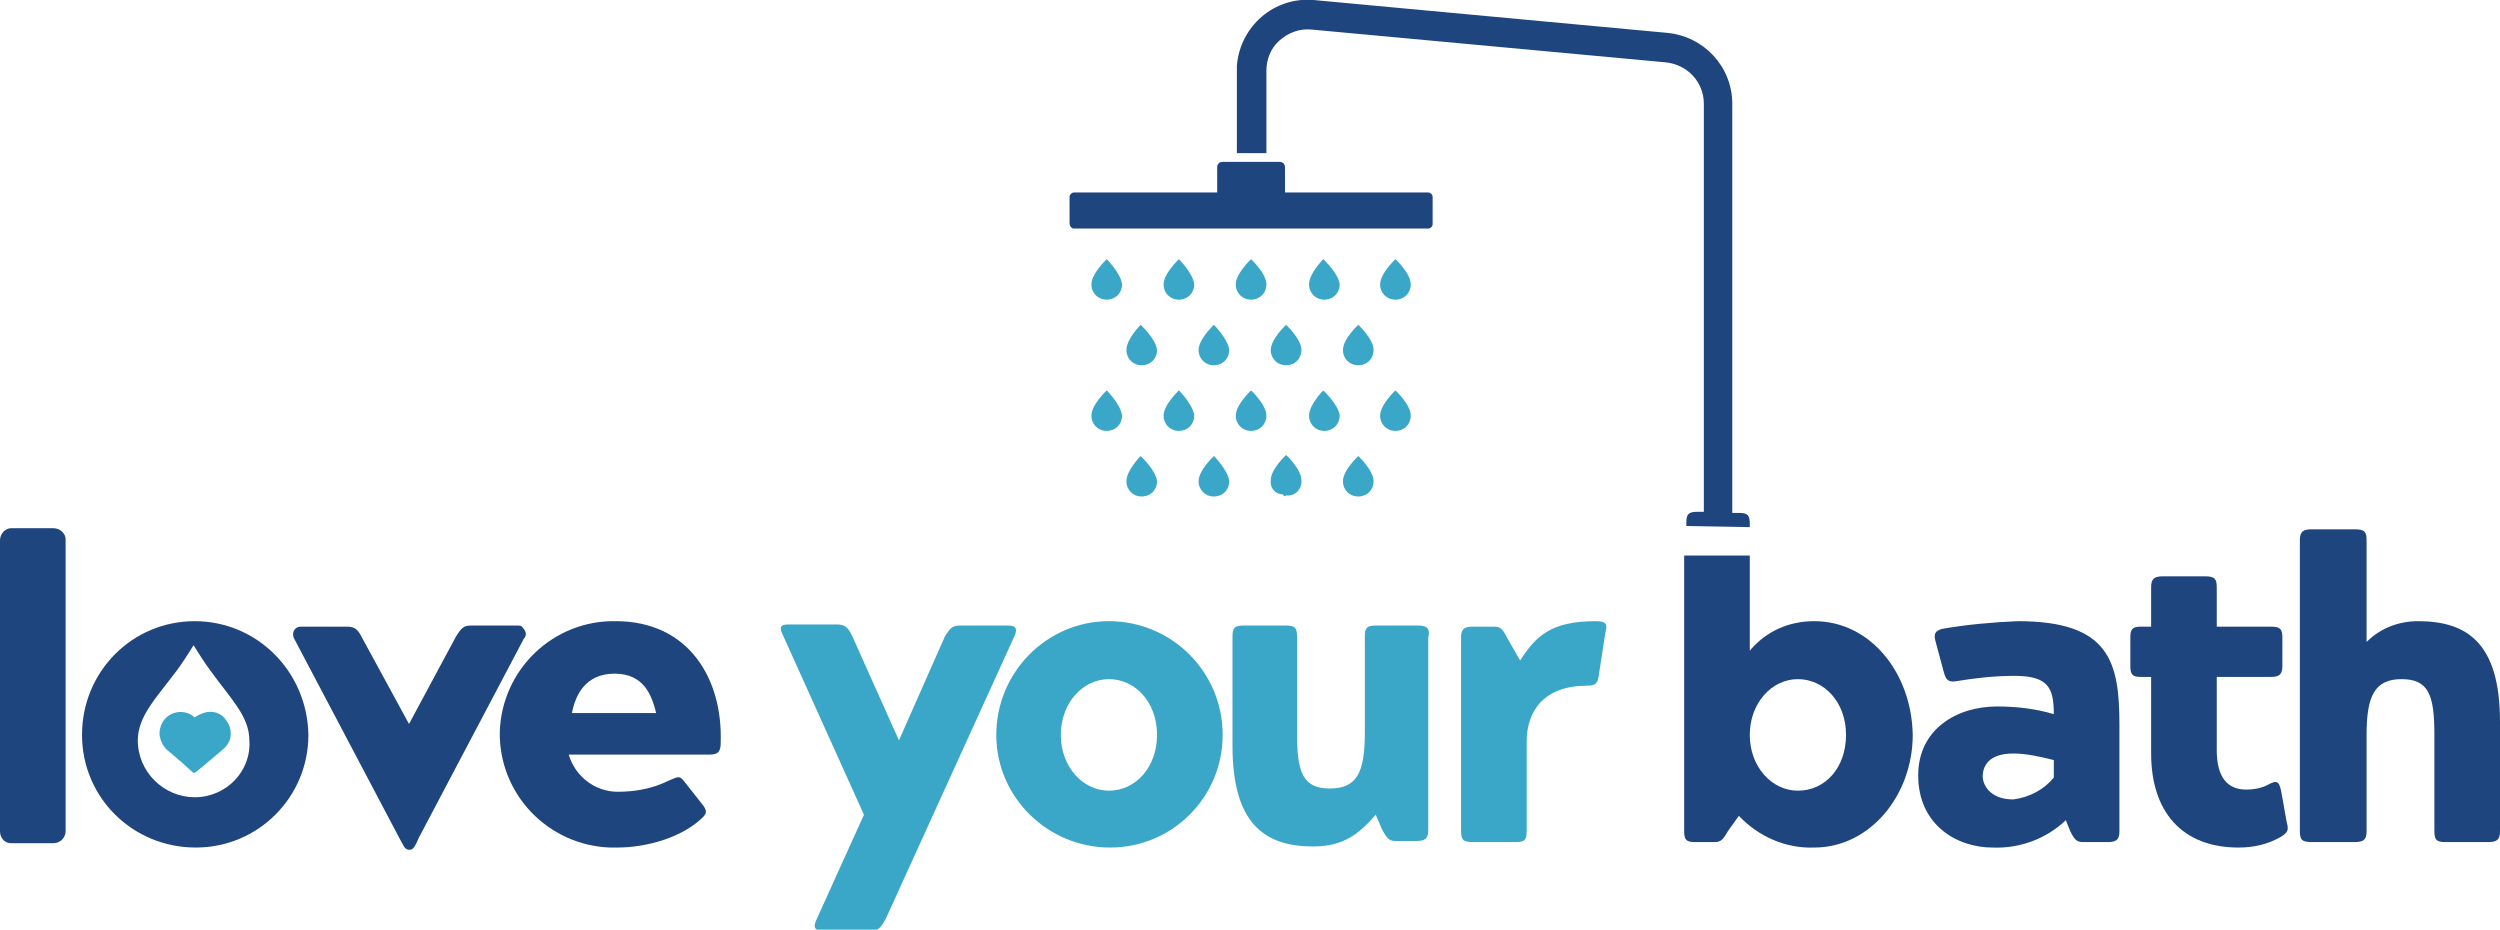 <?xml version="1.0" encoding="utf-8"?>
<!-- Generator: Adobe Illustrator 29.0.1, SVG Export Plug-In . SVG Version: 9.03 Build 54978)  -->
<svg version="1.0" id="Layer_1" xmlns="http://www.w3.org/2000/svg" xmlns:xlink="http://www.w3.org/1999/xlink" x="0px" y="0px"
	 viewBox="0 0 228.6 85" style="enable-background:new 0 0 228.6 85;" xml:space="preserve">
<style type="text/css">
	.st0{fill:none;}
	.st1{fill:#1E457D;}
	.st2{fill:#3AA6C8;}
</style>
<g id="Layer_2_00000125592085248907587980000018445078479465168542_">
	<g id="MAIN_nav">
		<path class="st0" d="M164.4,62.1c-2.4,0-4.4,2.1-4.4,5.1s2,5.1,4.4,5.1s4.4-2.2,4.4-5.1S166.9,62.1,164.4,62.1z"/>
		<path class="st0" d="M56.2,61.6c-2.7,0-3.5,2-3.9,3.6H60C59.6,63.6,58.8,61.6,56.2,61.6z"/>
		<path class="st0" d="M101.4,62.1c-2.4,0-4.4,2.1-4.4,5.1s2,5.1,4.4,5.1s4.4-2.2,4.4-5.1S103.8,62.1,101.4,62.1z"/>
		<path class="st0" d="M181.4,70.9c0,0.7,0.5,2.1,2.8,2.1c1.4-0.2,2.8-0.9,3.7-2v-1.6c-1.2-0.4-2.4-0.6-3.7-0.6
			C181.9,68.8,181.4,70.1,181.4,70.9z"/>
		<path class="st1" d="M98.2,20.9h32.4c0.2,0,0.4-0.2,0.4-0.4c0,0,0,0,0,0V18c0-0.2-0.2-0.4-0.4-0.4l0,0h-13.1v-2.3
			c0-0.3-0.2-0.5-0.5-0.5h-5.2c-0.3,0-0.5,0.2-0.5,0.5v2.3H98.2c-0.2,0-0.4,0.2-0.4,0.4c0,0,0,0,0,0v2.4
			C97.8,20.7,98,20.9,98.2,20.9z"/>
		<path class="st2" d="M101.2,23.7c0,0-1.4,1.3-1.4,2.3c0,0.8,0.6,1.4,1.4,1.4s1.4-0.6,1.4-1.4C102.5,25,101.2,23.7,101.2,23.7z"/>
		<path class="st2" d="M107.8,23.7c0,0-1.4,1.3-1.4,2.3c0,0.8,0.6,1.4,1.4,1.4s1.4-0.6,1.4-1.4C109.1,25,107.8,23.7,107.8,23.7z"/>
		<path class="st2" d="M114.4,23.7c0,0-1.4,1.3-1.4,2.3c0,0.8,0.6,1.4,1.4,1.4s1.4-0.6,1.4-1.4C115.8,25,114.4,23.7,114.4,23.7z"/>
		<path class="st2" d="M121,23.7c0,0-1.3,1.3-1.3,2.3c0,0.8,0.6,1.4,1.4,1.4s1.4-0.6,1.4-1.4C122.4,25,121,23.7,121,23.7z"/>
		<path class="st2" d="M127.6,23.7c0,0-1.4,1.3-1.4,2.3c0,0.8,0.6,1.4,1.4,1.4c0.8,0,1.4-0.6,1.4-1.4C129,25,127.6,23.7,127.6,23.7z
			"/>
		<path class="st2" d="M104.3,29.7c0,0-1.3,1.3-1.3,2.3c0,0.8,0.6,1.4,1.4,1.4s1.4-0.6,1.4-1.4C105.7,31,104.3,29.7,104.3,29.7z"/>
		<path class="st2" d="M111,29.7c0,0-1.4,1.3-1.4,2.3c0,0.8,0.6,1.4,1.4,1.4s1.4-0.6,1.4-1.4C112.3,31,111,29.7,111,29.7z"/>
		<path class="st2" d="M116.2,32c0,0.8,0.6,1.4,1.4,1.4s1.4-0.6,1.4-1.4c0-1-1.4-2.3-1.4-2.3S116.2,31,116.2,32z"/>
		<path class="st2" d="M124.2,29.7c0,0-1.4,1.3-1.4,2.3c0,0.8,0.6,1.4,1.4,1.4s1.4-0.6,1.4-1.4C125.6,31,124.2,29.7,124.2,29.7z"/>
		<path class="st2" d="M101.2,35.7c0,0-1.4,1.3-1.4,2.3c0,0.8,0.6,1.4,1.4,1.4s1.4-0.6,1.4-1.4C102.5,37,101.2,35.7,101.2,35.7z"/>
		<path class="st2" d="M107.8,35.7c0,0-1.4,1.3-1.4,2.3c0,0.8,0.6,1.4,1.4,1.4s1.4-0.6,1.4-1.4C109.1,37,107.8,35.7,107.8,35.7z"/>
		<path class="st2" d="M114.4,35.7c0,0-1.4,1.3-1.4,2.3c0,0.8,0.6,1.4,1.4,1.4s1.4-0.6,1.4-1.4C115.8,37,114.4,35.7,114.4,35.7z"/>
		<path class="st2" d="M121,35.7c0,0-1.3,1.3-1.3,2.3c0,0.8,0.6,1.4,1.4,1.4s1.4-0.6,1.4-1.4C122.4,37,121,35.7,121,35.7z"/>
		<path class="st2" d="M127.6,35.7c0,0-1.4,1.3-1.4,2.3c0,0.8,0.6,1.4,1.4,1.4c0.8,0,1.4-0.6,1.4-1.4C129,37,127.6,35.7,127.6,35.7z
			"/>
		<path class="st2" d="M104.3,41.7c0,0-1.3,1.3-1.3,2.3c0,0.8,0.6,1.4,1.4,1.4s1.4-0.6,1.4-1.4C105.7,43,104.3,41.7,104.3,41.7z"/>
		<path class="st2" d="M111,41.7c0,0-1.4,1.3-1.4,2.3c0,0.8,0.6,1.4,1.4,1.4s1.4-0.6,1.4-1.4C112.3,43,111,41.7,111,41.7z"/>
		<path class="st2" d="M117.6,45.3c0.7,0.1,1.3-0.4,1.4-1.1c0-0.1,0-0.2,0-0.3c0-1-1.4-2.3-1.4-2.3s-1.4,1.3-1.4,2.3
			c-0.1,0.7,0.4,1.3,1.1,1.3C117.4,45.4,117.5,45.4,117.6,45.3z"/>
		<path class="st2" d="M124.2,41.7c0,0-1.4,1.3-1.4,2.3c0,0.8,0.6,1.4,1.4,1.4s1.4-0.6,1.4-1.4C125.6,43,124.2,41.7,124.2,41.7z"/>
		<path class="st1" d="M1,48.3h3.9c0.6,0,1.1,0.5,1.1,1V76c0,0.6-0.5,1.1-1.1,1.1H1c-0.6,0-1-0.5-1-1.1V49.4C0,48.8,0.5,48.3,1,48.3
			z"/>
		<path class="st1" d="M17.8,56.8c-5.7,0-10.3,4.6-10.3,10.4c0,5.7,4.6,10.3,10.4,10.3c5.7,0,10.3-4.6,10.3-10.3
			C28.1,61.4,23.5,56.8,17.8,56.8z M17.8,72.9c-2.8,0-5.2-2.3-5.2-5.2l0,0c0-2.2,1.7-3.9,3.5-6.3c0.6-0.8,1.1-1.6,1.6-2.4
			c0.5,0.8,1,1.6,1.6,2.4c1.8,2.5,3.5,4.1,3.5,6.3C23,70.5,20.7,72.9,17.8,72.9C17.8,72.9,17.8,72.9,17.8,72.9L17.8,72.9z"/>
		<path class="st1" d="M47.3,57.2h-4.2c-0.7,0-0.9,0.2-1.4,1l-4.3,8l0,0l-4.3-7.9c-0.4-0.8-0.7-1-1.4-1h-4.2c-0.4,0-0.7,0.3-0.7,0.7
			c0,0.1,0,0.2,0.1,0.4l9.6,18.2c0.4,0.7,0.5,1.1,0.9,1.1h0.1c0.3,0,0.5-0.4,0.8-1.1l9.6-18.2c0.3-0.3,0.2-0.7-0.1-1
			C47.7,57.2,47.5,57.2,47.3,57.2z"/>
		<path class="st1" d="M56.3,56.8c-5.7-0.1-10.4,4.4-10.6,10.1c-0.1,5.7,4.4,10.4,10.1,10.6c0.2,0,0.4,0,0.6,0c2.9,0,6.1-1,7.9-2.8
			c0.4-0.4,0.3-0.7-0.2-1.3l-1.5-1.9c-0.5-0.7-0.7-0.4-1.5-0.1c-1.4,0.7-3,1-4.6,1c-2.1,0-3.9-1.4-4.5-3.4h12.9c0.8,0,1-0.3,1-1.1
			C66.1,62.1,63,56.8,56.3,56.8z M52.3,65.2c0.3-1.6,1.2-3.6,3.9-3.6s3.4,2,3.8,3.6H52.3z"/>
		<path class="st2" d="M92.2,57.2h-4.4c-0.7,0-0.9,0.2-1.4,1l-4.2,9.5l0,0l-4.3-9.6c-0.4-0.8-0.7-1-1.4-1h-4.4c-0.7,0-0.9,0.2-0.5,1
			L79,74.5L74.7,84c-0.4,0.8-0.2,1.1,0.5,1.1h4.4c0.7,0,0.9-0.2,1.4-1.1l11.7-25.7C93.1,57.5,92.9,57.2,92.2,57.2z"/>
		<path class="st2" d="M101.4,56.8c-5.7,0-10.3,4.7-10.3,10.4c0,5.7,4.7,10.3,10.4,10.3c5.7,0,10.3-4.6,10.3-10.3
			C111.8,61.4,107.1,56.8,101.4,56.8z M101.4,72.3c-2.4,0-4.4-2.2-4.4-5.1s2-5.1,4.4-5.1s4.4,2.1,4.4,5.1S103.8,72.3,101.4,72.3z"/>
		<path class="st2" d="M129.7,57.2h-3.9c-0.8,0-1,0.2-1,1v8.8c0,3.6-0.7,5.1-3.2,5.1s-3-1.5-3-5.1v-8.8c0-0.8-0.2-1-1-1h-3.9
			c-0.8,0-1,0.2-1,1v10c0,7.2,3,9.2,7.4,9.2c2.8,0,4.2-1.2,5.7-2.9l0.6,1.4c0.4,0.7,0.6,1,1.2,1h1.9c0.8,0,1.1-0.2,1.1-1V58.3
			C130.8,57.5,130.5,57.2,129.7,57.2z"/>
		<path class="st2" d="M145.9,56.8c-4.1,0-5.5,1.4-6.9,3.6l-1.2-2.1c-0.4-0.8-0.6-1-1.2-1h-1.9c-0.8,0-1.1,0.2-1.1,1V76
			c0,0.8,0.2,1,1.1,1h3.9c0.8,0,1-0.2,1-1v-8.2c0-2.8,1.6-5.1,5.5-5.1c0.8,0,1-0.2,1.1-1l0.6-3.9C147,57.1,146.9,56.8,145.9,56.8z"
			/>
		<path class="st1" d="M165.9,56.8c-2.3,0-4.4,0.9-5.9,2.7v-8.7h-6V76c0,0.8,0.2,1,1,1h1.8c0.6,0,0.8-0.3,1.2-1l1-1.4
			c1.8,1.9,4.3,3,6.9,2.9c5.1,0,9-4.8,9-10.3C174.8,61.5,171,56.8,165.9,56.8z M164.4,72.3c-2.4,0-4.4-2.2-4.4-5.1s2-5.1,4.4-5.1
			s4.4,2.1,4.4,5.1S166.9,72.3,164.4,72.3z"/>
		<path class="st1" d="M184.5,56.8c-2.3,0.1-4.6,0.3-6.9,0.7c-0.7,0.2-0.8,0.5-0.6,1.2l0.7,2.6c0.2,0.8,0.4,1.1,1.1,1
			c1.8-0.3,3.6-0.5,5.4-0.5c3.1,0,3.6,1.1,3.6,3.5c-1.7-0.5-3.4-0.7-5.2-0.7c-3.7,0-7.2,2.1-7.2,6.3c0,4.5,3.5,6.6,6.8,6.6
			c2.5,0.1,4.9-0.8,6.7-2.5l0.4,1c0.4,0.8,0.6,1,1.2,1h2.2c0.8,0,1.1-0.2,1.1-1v-9.7C193.8,60.5,192.9,56.8,184.5,56.8z M187.8,71.1
			c-0.9,1.1-2.2,1.8-3.7,2c-2.2,0-2.8-1.4-2.8-2.1c0-0.9,0.5-2.1,2.8-2.1c1.2,0,2.5,0.3,3.7,0.6V71.1z"/>
		<path class="st1" d="M208.6,72.4c-0.2-1-0.4-1.1-1.3-0.6c-0.6,0.3-1.3,0.4-1.9,0.4c-1.7,0-2.7-1.1-2.7-3.6v-6.7h4.9
			c0.8,0,1.1-0.2,1.1-1v-2.6c0-0.8-0.2-1-1.1-1h-4.9v-3.6c0-0.8-0.2-1-1.1-1h-3.8c-0.8,0-1.1,0.2-1.1,1v3.6h-0.9c-0.8,0-1,0.2-1,1
			v2.6c0,0.8,0.2,1,1,1h0.9v7c0,5.3,2.8,8.6,8,8.6c1.4,0,2.7-0.3,3.9-1c0.6-0.4,0.7-0.6,0.5-1.3L208.6,72.4z"/>
		<path class="st1" d="M221.1,56.8c-1.7,0-3.4,0.6-4.7,1.9v-9.3c0-0.8-0.2-1-1.1-1h-3.9c-0.8,0-1.1,0.2-1.1,1V76c0,0.8,0.2,1,1.1,1
			h3.9c0.8,0,1.1-0.2,1.1-1v-8.8c0-3.5,0.7-5.1,3.2-5.1s3,1.5,3,5.1V76c0,0.8,0.2,1,1,1h3.9c0.8,0,1.1-0.2,1.1-1V66
			C228.6,58.8,225.6,56.8,221.1,56.8z"/>
		<path class="st1" d="M160,48.2v-0.3c0-0.8-0.2-1-1-1h-0.6V9.5c0-3.4-2.6-6.2-6-6.5l-32.3-3c-3.6-0.3-6.7,2.4-7,6
			c0,0.2,0,0.3,0,0.5V14h2.7V6.5c0-1.1,0.4-2.1,1.2-2.8c0.8-0.7,1.8-1.1,2.9-1l32.4,3c2,0.2,3.5,1.8,3.5,3.8v37.3h-0.6
			c-0.8,0-1,0.2-1,1v0.3L160,48.2z"/>
		<path class="st2" d="M18.6,65.2c-0.3,0.1-0.5,0.2-0.8,0.4h0c-0.5-0.5-1.3-0.6-1.9-0.4c-0.9,0.3-1.4,1.2-1.3,2.1
			c0.1,0.5,0.3,0.9,0.6,1.2l1.4,1.2l1,0.9c0.1,0.1,0.2,0.1,0.3,0c0,0,0,0,0,0l0.5-0.4l1.9-1.6c0.5-0.4,0.8-0.9,0.8-1.5
			c0-0.4-0.1-0.8-0.4-1.2C20.3,65.2,19.4,64.9,18.6,65.2z"/>
	</g>
</g>
</svg>
